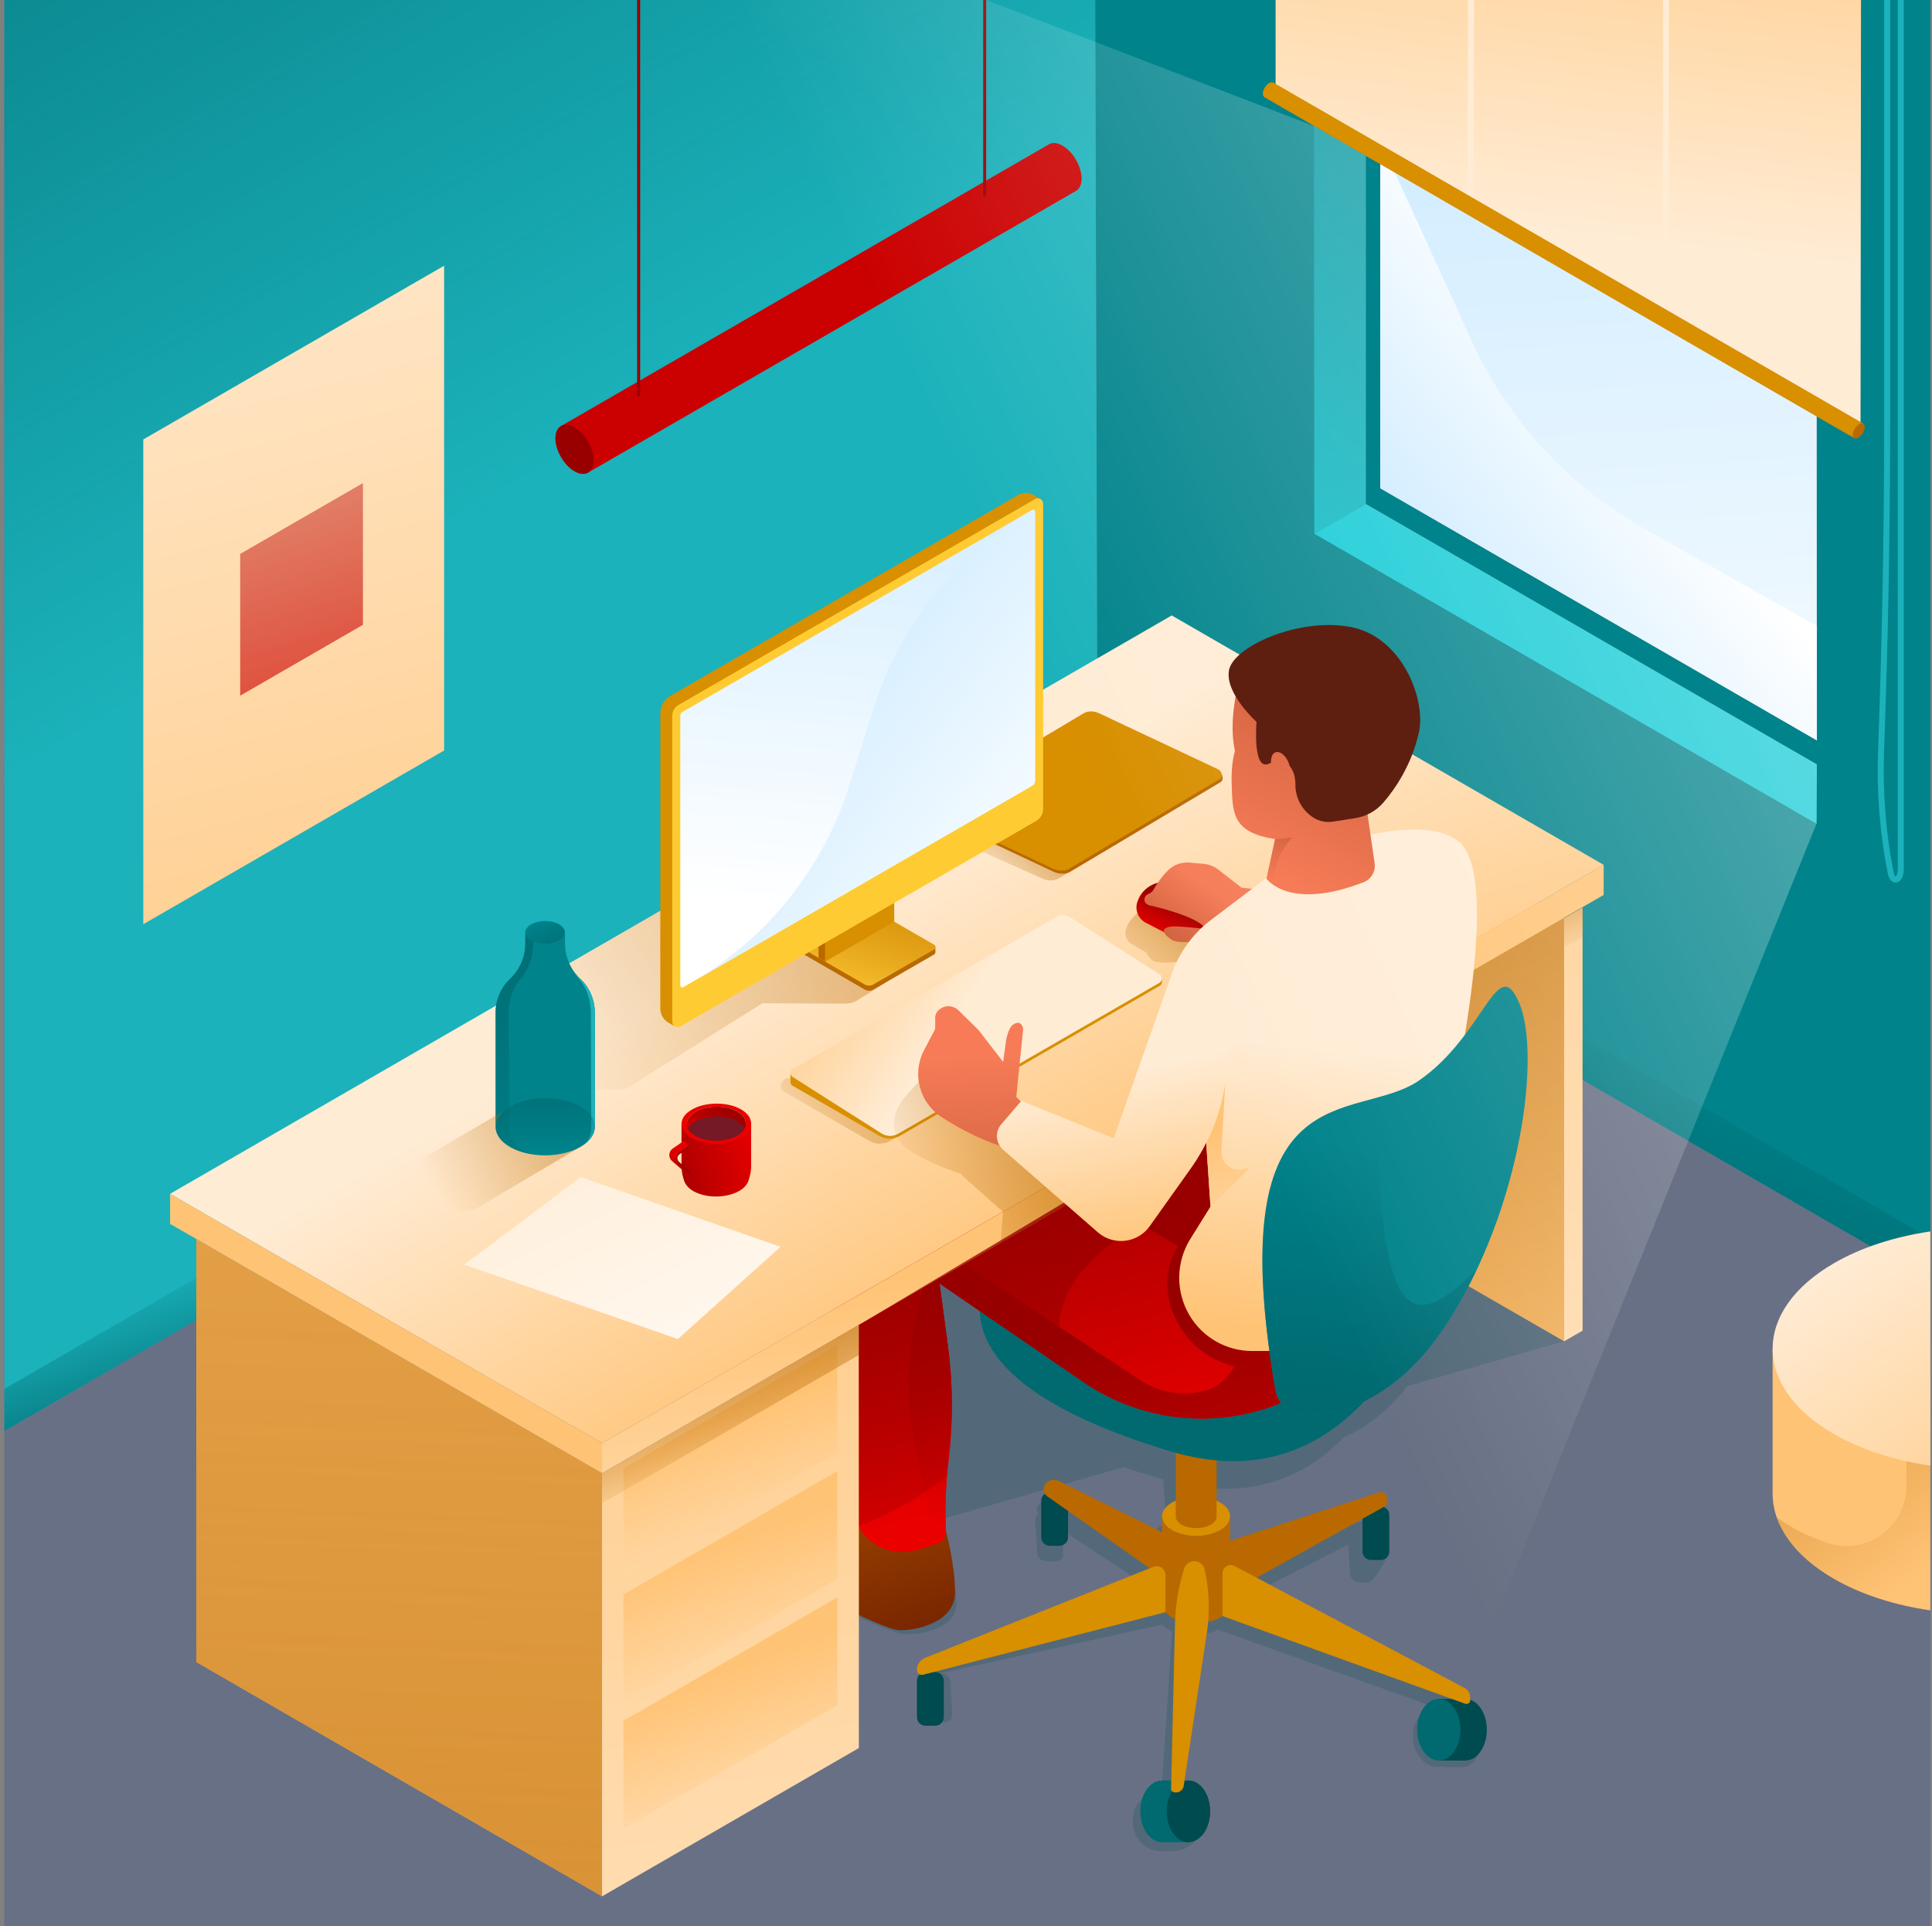 <svg width="321" height="320" viewBox="0 0 321 320" fill="none" xmlns="http://www.w3.org/2000/svg">
<rect x="0" y="0" width="321" height="320" fill="#808080" stroke="none"/>
<path opacity="0.24" d="M320.717 0H0.722V320H320.717V0Z" fill="#1F4196"/>
<path d="M235.098 88.445L310.047 131.72L309.982 141.565L301.807 136.845L226.539 93.385L235.098 88.445Z" fill="#11CAD5"/>
<path d="M320.717 212.745L190.534 137.585L190.149 0H226.539V93.385L309.982 141.565V0H320.717V212.745Z" fill="#00838B"/>
<path d="M312.542 208.025L182.359 132.865L181.969 0H218.364V88.665L301.808 136.845V0H312.542V208.025Z" fill="#00838B"/>
<path d="M301.873 122.995L229.329 81.115V0H226.924V83.725L301.873 126.995V122.995Z" fill="#00838B"/>
<path opacity="0.2" d="M150.405 271.51C153.63 271.595 159.16 270.285 158.905 266.03C158.65 261.775 156.865 256.62 156.865 256.62C156.715 255.2 156.615 253.775 156.56 252.355L186.739 243.73C188.539 244.355 190.454 244.975 192.499 245.59C192.764 245.67 193.024 245.745 193.284 245.82L193.719 253.06C193.514 253.14 193.319 253.225 193.134 253.32C192.089 253.875 191.599 254.63 191.654 255.395C191.654 255.395 191.654 255.39 191.654 255.385L191.799 257.775L174.604 249.57C173.749 249.16 172.76 249.455 172.39 250.225C172.2 250.625 172.26 251.09 172.515 251.465C172.175 251.69 171.97 252.065 171.995 252.5L172.325 258.04C172.37 258.755 173.02 259.35 173.779 259.37L175.354 259.41C176.114 259.43 176.699 258.87 176.654 258.155L176.419 254.18L190.124 263.21L154.635 275.82C153.86 276.095 153.39 276.81 153.46 277.61C153.485 277.92 153.68 278.16 153.94 278.285C153.685 278.515 153.535 278.845 153.555 279.215L153.885 284.755C153.93 285.47 154.58 286.065 155.34 286.085L156.915 286.125C157.675 286.145 158.26 285.58 158.215 284.87L157.885 279.33C157.84 278.615 157.19 278.02 156.43 278H156.17L193.069 269.91C193.349 270.205 193.714 270.49 194.174 270.745C194.339 270.835 194.514 270.915 194.689 270.995C194.689 271.225 194.689 271.455 194.699 271.685L192.929 298.38L191.449 298.34C189.519 298.29 188.079 300.335 188.229 302.91C188.274 303.66 188.454 304.37 188.729 305.005L189.479 306.055C190.369 307.015 191.624 307.555 192.934 307.535C193.604 307.525 194.344 307.52 195.009 307.515C196.309 307.51 197.549 306.955 198.419 305.99L199.309 305.005C199.454 304.455 199.514 303.845 199.474 303.2C199.319 300.625 197.629 298.495 195.699 298.445L195.064 298.43L199.924 273.275C199.984 272.71 200.014 272.14 200.029 271.565C200.734 271.44 201.389 271.23 201.944 270.935C202.069 270.865 202.189 270.795 202.299 270.725L240.078 284.235L237.979 284.18C236.049 284.13 234.609 286.175 234.759 288.75C234.914 291.325 236.604 293.455 238.534 293.505L242.778 293.615C244.708 293.665 246.148 291.62 245.998 289.045C245.868 286.845 244.613 284.97 243.043 284.445L243.018 284.055C242.983 283.475 242.608 282.93 242.043 282.645L207.464 265.07L224.014 256.6L224.309 261.55C224.354 262.265 225.004 262.86 225.764 262.88L227.339 262.92C228.099 262.94 230.864 258.475 230.819 257.76L228.309 256.125C228.274 255.57 227.874 255.095 227.344 254.895L227.474 254.83C227.709 254.71 227.844 254.475 227.829 254.21L227.794 253.59C227.759 252.965 227.084 252.51 226.459 252.685L202.849 259.385L202.629 255.68C202.629 255.68 202.629 255.685 202.629 255.69C202.589 254.925 202.009 254.145 200.894 253.53C200.704 253.425 200.499 253.33 200.289 253.245L199.924 247.15C210.129 248.255 217.699 244.565 223.299 238.785C226.754 237.255 230.414 234.64 233.824 230.28L259.853 222.84L244.973 204.81C247.343 193.905 247.018 183.905 244.653 179.22C240.658 171.305 239.413 183.825 229.239 190.47C223.689 194.095 214.054 192.635 208.899 199.63L192.369 185.215L133.51 206.135L135.91 219.075L135.805 219.095L142.33 254.41C134.195 250.65 130.18 255.415 130.18 255.415L130.61 262.585C130.61 262.585 147.16 271.425 150.39 271.51H150.405Z" fill="#004B4F"/>
<path d="M182.359 132.865L181.969 0H0.722V237.735L182.359 132.865Z" fill="#1BB2BB"/>
<path d="M182.359 132.865L181.969 0H0.722V237.735L182.359 132.865Z" fill="url(#paint0_linear_20908_4344)"/>
<path d="M245.669 144.86L259.873 152.555V222.835L216.794 197.96L245.669 144.86Z" fill="#FFC375"/>
<path d="M259.873 152.555L245.669 144.86L216.794 197.96L248.733 216.405L259.873 222.835V152.555Z" fill="url(#paint1_linear_20908_4344)"/>
<path d="M197.454 305.001V295.811H193.084C191.094 295.811 189.484 298.101 189.484 300.931C189.484 302.596 190.044 304.066 190.909 305.001H197.454Z" fill="#006A70"/>
<path d="M199.629 305.001C200.494 304.066 201.054 302.591 201.054 300.931C201.054 298.106 199.444 295.811 197.454 295.811C195.464 295.811 193.854 298.101 193.854 300.931C193.854 302.596 194.414 304.066 195.279 305.001H199.629Z" fill="#004B4F"/>
<path d="M243.438 282.245C245.428 282.245 247.038 284.535 247.038 287.365C247.038 290.19 245.428 292.485 243.438 292.485H239.068V282.245H243.438Z" fill="#004B4F"/>
<path d="M239.064 292.485C241.052 292.485 242.664 290.193 242.664 287.365C242.664 284.537 241.052 282.245 239.064 282.245C237.075 282.245 235.464 284.537 235.464 287.365C235.464 290.193 237.075 292.485 239.064 292.485Z" fill="#006A70"/>
<path d="M193.084 295.811C191.094 295.811 189.484 298.101 189.484 300.931C189.484 303.761 191.094 306.051 193.084 306.051H197.454V295.811H193.084Z" fill="#006A70"/>
<path d="M197.454 306.051C199.442 306.051 201.054 303.758 201.054 300.931C201.054 298.103 199.442 295.811 197.454 295.811C195.466 295.811 193.854 298.103 193.854 300.931C193.854 303.758 195.466 306.051 197.454 306.051Z" fill="#004B4F"/>
<path d="M229.414 250.25H227.794C227.01 250.25 226.374 250.886 226.374 251.67V257.745C226.374 258.529 227.01 259.165 227.794 259.165H229.414C230.198 259.165 230.834 258.529 230.834 257.745V251.67C230.834 250.886 230.198 250.25 229.414 250.25Z" fill="#004B4F"/>
<path d="M176.04 247.89H174.42C173.635 247.89 173 248.525 173 249.31V255.385C173 256.169 173.635 256.805 174.42 256.805H176.04C176.824 256.805 177.46 256.169 177.46 255.385V249.31C177.46 248.525 176.824 247.89 176.04 247.89Z" fill="#004B4F"/>
<path d="M198.731 255.188C201.854 255.184 204.383 253.718 204.381 251.915C204.378 250.112 201.845 248.654 198.721 248.658C195.598 248.662 193.068 250.128 193.071 251.931C193.073 253.734 195.607 255.192 198.731 255.188Z" fill="#D88F00"/>
<path d="M198.738 238.883C200.618 238.881 202.141 237.999 202.14 236.913C202.138 235.828 200.613 234.951 198.732 234.953C196.852 234.956 195.328 235.838 195.33 236.923C195.331 238.008 196.857 238.886 198.738 238.883Z" stroke="#1F4196" stroke-miterlimit="10"/>
<path d="M202.734 254.22C200.524 255.495 196.944 255.5 194.739 254.225C193.634 253.59 193.084 252.755 193.084 251.92V266.415C193.084 267.25 193.634 268.085 194.739 268.725C196.949 270 200.524 269.995 202.734 268.72C203.834 268.085 204.384 267.25 204.389 266.42V266.41V251.92C204.389 252.755 203.834 253.585 202.734 254.225V254.22Z" fill="#B96900"/>
<path d="M202.135 237.055C202.075 237.51 201.75 237.955 201.15 238.3C199.82 239.07 197.665 239.07 196.335 238.3C195.77 237.975 195.45 237.565 195.365 237.14V251.68C195.25 252.255 195.57 252.86 196.335 253.3C197.665 254.065 199.82 254.065 201.15 253.3C201.88 252.88 202.205 252.315 202.135 251.765V237.055Z" fill="#B96900"/>
<path d="M201.669 256.87L229.139 247.94C229.789 247.73 230.459 248.215 230.459 248.895V249.58C230.459 249.865 230.304 250.13 230.054 250.27L202.879 265.4L201.669 256.87Z" fill="#B96900"/>
<path d="M194.574 297.205L195.224 269.746C195.299 266.661 195.804 263.596 196.724 260.636V260.621C197.274 258.871 199.784 258.98 200.174 260.77C200.929 264.245 201.044 267.831 200.509 271.351L196.664 296.74C196.549 297.505 195.719 297.981 194.949 297.726C194.719 297.651 194.564 297.44 194.574 297.205Z" fill="#D88F00"/>
<path d="M195.335 255.66L175.865 246.015C175.01 245.59 173.97 245.94 173.545 246.795C173.23 247.425 173.425 248.19 174 248.59L195.335 263.58V255.655V255.66Z" fill="#B96900"/>
<path d="M243.359 280.44L205.119 260.16C204.209 259.68 203.114 260.335 203.114 261.365V268.48L243.439 283.05C243.844 283.195 244.274 282.895 244.274 282.465V281.97C244.274 281.33 243.919 280.745 243.359 280.445V280.44Z" fill="#D88F00"/>
<path d="M155.39 277.785H153.77C152.986 277.785 152.35 278.421 152.35 279.205V285.28C152.35 286.064 152.986 286.7 153.77 286.7H155.39C156.174 286.7 156.81 286.064 156.81 285.28V279.205C156.81 278.421 156.174 277.785 155.39 277.785Z" fill="#004B4F"/>
<path d="M163.595 213.32C162.03 217.51 159.215 230.56 194.559 241.13C236.789 253.76 245.278 188.23 245.278 188.23L177.994 221.48L163.595 213.325V213.32Z" fill="#006A70"/>
<path d="M157.155 254.275C157.155 254.275 158.68 259.89 158.68 264.565C158.68 269.24 152.9 270.835 149.58 270.835C146.26 270.835 129.745 261.59 129.745 261.59V253.72C129.745 253.72 134.86 247.53 144.215 253.295C154.7 259.755 157.16 254.28 157.16 254.28L157.155 254.275Z" fill="url(#paint2_linear_20908_4344)"/>
<path d="M142.615 253.625L136.2 199.43L198.154 174.735L234.799 209.62L233.694 213.45C231.904 219.65 227.764 224.91 222.159 228.11L216.909 231.105C209.339 235.425 200.424 236.745 191.929 234.815C187.649 233.84 183.589 232.065 179.97 229.58L156.1 213.215L157.485 223.505C158.32 229.72 158.37 236.02 157.635 242.25L157.59 242.65C157.135 246.515 156.99 250.4 157.16 254.275C157.205 255.31 156.53 256.235 155.54 256.53L152.285 257.51C148.555 258.63 144.545 257.02 142.625 253.63L142.615 253.625Z" fill="url(#paint3_linear_20908_4344)"/>
<path d="M28.262 198.33L100.026 239.76L266.448 143.68L194.679 102.245L28.262 198.33Z" fill="url(#paint4_linear_20908_4344)"/>
<path d="M205.474 151.136L202.379 148.181C201.824 147.651 201.074 147.331 200.214 147.256L197.989 147.061C196.729 146.951 195.319 147.351 194.139 148.221C193.469 148.711 192.669 149.391 191.759 150.321C190.064 150.711 188.409 151.876 187.454 153.481C186.684 154.776 186.894 156.176 187.959 156.796L190.559 158.321C190.589 158.626 190.849 159.011 191.389 159.491C192.089 160.111 194.819 160.026 197.034 159.561C199.249 159.096 204.164 159.206 206.314 158.836C208.459 158.471 208.714 151.466 208.714 151.466L205.479 151.131L205.474 151.136Z" fill="url(#paint5_linear_20908_4344)"/>
<path d="M200.014 186.685L180.124 197.805L195.774 207.025C193.399 210.54 193.339 215.415 195.619 219.67C197.644 223.45 201.244 226.185 205.194 227.005C203.169 229.72 202.059 230.89 198.484 231.38C195.364 231.805 192.194 231.09 189.564 229.36L156.12 207.37L151.62 213.275L156.09 213.215L179.959 229.58C183.579 232.065 187.639 233.84 191.919 234.815C200.419 236.75 209.329 235.425 216.899 231.105L222.149 228.11C222.724 227.78 223.279 227.425 223.824 227.055L222.304 225.805C225.029 224.9 227.549 223.51 229.749 221.67C232.319 219.515 200.009 186.685 200.009 186.685H200.014Z" fill="url(#paint6_linear_20908_4344)"/>
<path d="M100.025 239.76L266.448 143.68V148.68L262.963 150.69L142.7 220.12L100.025 244.76V239.76Z" fill="url(#paint7_linear_20908_4344)"/>
<path d="M100.026 239.76L28.262 198.33V203.33L32.617 205.84L100.026 244.76V239.76Z" fill="#FFC375"/>
<path d="M192.924 162.681C192.864 162.591 192.789 162.511 192.684 162.456L177.614 153.756C177.014 153.411 176.274 153.411 175.679 153.756L133.315 178.215H131.335V179.765C131.335 180 131.45 180.24 131.685 180.375L146.1 188.7C147.16 189.31 148.465 189.31 149.52 188.7L185.379 167.996L192.679 163.781C192.924 163.641 193.044 163.401 193.054 163.156V162.586L192.914 162.691L192.924 162.681Z" fill="#D88F00"/>
<path d="M175.619 152.27L131.72 177.615C131.225 177.9 131.21 178.61 131.69 178.915L146.46 188.3C147.295 188.83 148.35 188.849 149.205 188.36L185.384 167.47L192.614 163.295C193.164 162.975 193.184 162.19 192.644 161.845L177.644 152.31C177.029 151.92 176.249 151.905 175.619 152.265V152.27Z" fill="url(#paint8_linear_20908_4344)"/>
<path d="M195.724 156.065L190.379 153.305C189.144 152.665 188.539 151.235 188.949 149.905C189.644 147.64 191.889 146.22 194.234 146.57L200.899 147.555L202.604 154.005L195.729 156.07" fill="url(#paint9_linear_20908_4344)"/>
<path d="M209.304 155.396C207.259 155.771 202.314 155.661 200.229 156.141C198.144 156.616 195.434 156.701 194.564 156.066C192.784 154.766 193.149 154.151 194.564 153.936C195.564 153.781 200.309 154.341 200.309 154.341C199.234 152.251 191.324 150.486 191.324 150.486C191.324 150.486 190.114 150.371 190.154 149.416C190.194 148.461 191.129 148.601 191.529 148.001C192.504 146.316 193.414 145.216 194.169 144.501C195.109 143.611 196.404 143.196 197.694 143.311L199.974 143.511C200.854 143.591 201.699 143.916 202.399 144.461L206.319 147.491L209.649 147.836C209.649 147.836 211.354 155.021 209.309 155.396H209.304Z" fill="url(#paint10_linear_20908_4344)"/>
<path d="M140.125 166.736C140.985 166.756 141.815 166.581 142.295 166.276L153.45 159.291C153.6 159.196 153.6 159.091 153.52 159.001H153.535L153.51 158.976C153.505 158.971 153.5 158.966 153.49 158.961L152.905 158.461H152.89C152.79 158.351 152.56 158.266 152.235 158.256L147.45 152.836L145.12 150.851L162.94 139.671C163.73 139.176 163.84 138.546 163.22 138.021L150.885 127.521L80.446 168.191L96.531 180.146C96.93 180.486 97.555 180.756 98.305 180.941C100.49 181.011 103.66 181.096 103.875 180.961L126.675 166.681L140.115 166.731L140.125 166.736Z" fill="url(#paint11_linear_20908_4344)"/>
<path d="M202.574 128.401C202.519 128.361 202.464 128.326 202.399 128.291L182.734 119.031C181.849 118.616 180.874 118.616 180.179 119.031L171.795 124.026L163.24 129.126L153.61 134.261L153.73 134.796L175.025 144.826C175.995 145.281 177.065 145.281 177.829 144.826L202.779 129.956C203.059 129.786 203.164 129.506 203.129 129.211H203.139L203.014 128.641L202.584 128.396L202.574 128.401Z" fill="#B96900"/>
<path d="M182.614 118.496C181.729 118.081 180.754 118.081 180.059 118.496L171.674 123.491L163.12 128.591L153.605 134.261L174.899 144.29C175.869 144.745 176.939 144.745 177.704 144.29L202.654 129.421C203.274 129.051 203.069 128.126 202.284 127.756L182.619 118.496H182.614Z" fill="#D88F00"/>
<path d="M172.13 185.52L168.78 182.155L167.28 177.215L162.615 171.165L159.24 167.845C158.23 166.855 156.58 166.965 155.715 168.085C155.495 168.37 155.38 168.715 155.38 169.075V170.95L153.53 174.475C151.495 178.345 152.725 183.13 156.37 185.54C159.93 187.895 163.81 189.72 167.895 190.955L169.365 191.4L172.14 185.52H172.13Z" fill="url(#paint12_linear_20908_4344)"/>
<path d="M168.72 184.045C168.68 183.65 169.675 174.095 169.985 171.12C170.04 170.595 169.745 170.105 169.255 169.905C168.625 169.93 168.06 170.305 167.785 170.875C167.445 171.575 167.22 172.325 167.12 173.095L166.255 179.525L168.715 184.045H168.72Z" fill="url(#paint13_linear_20908_4344)"/>
<path d="M199.804 180.851L201.124 200.446L197.774 205.826C195.369 209.691 195.309 214.571 197.619 218.496C199.789 222.181 203.749 224.446 208.029 224.446H210.669C217.959 224.446 224.964 221.601 230.189 216.511C232.789 213.976 234.654 210.781 235.584 207.271C235.584 207.271 252.203 147.051 242.188 139.676C234.519 134.026 214.224 142.981 214.224 142.981L201.214 152.821C198.189 155.111 195.914 158.246 194.679 161.831L199.804 180.856V180.851Z" fill="url(#paint14_linear_20908_4344)"/>
<path d="M217.504 235.235C214.789 235.42 212.364 233.54 211.904 230.855C202.694 177.015 225.344 186.775 235.838 179.46C246.738 171.865 248.788 158.065 252.423 166.65C256.058 175.235 252.753 200.71 240.533 219.68C232.534 232.095 223.424 234.83 217.509 235.235H217.504Z" fill="#00838B"/>
<path d="M207.584 193.79C205.579 195.23 202.804 193.705 202.944 191.245L203.579 179.815C203.069 183.325 201.999 186.72 200.414 189.87L201.129 200.455L206.474 195.255C206.914 194.825 207.289 194.335 207.589 193.8L207.584 193.79Z" fill="url(#paint15_linear_20908_4344)"/>
<path d="M153.67 275.44C152.855 275.765 152.325 276.56 152.345 277.44C152.36 278.015 152.86 278.365 153.415 278.22L193.645 267.835V261.655C193.645 260.625 192.605 259.92 191.645 260.3L153.665 275.435L153.67 275.44Z" fill="#D88F00"/>
<path d="M262.943 150.78L259.873 152.555V222.835L262.943 221.065V150.78Z" fill="url(#paint16_linear_20908_4344)"/>
<path d="M103.59 247.705L139.135 227.18V223.405L103.59 243.925V247.705Z" fill="url(#paint17_linear_20908_4344)"/>
<path d="M82.63 305.001L32.616 276.126V205.841L100.025 244.761V315.046L82.63 305.001Z" fill="#FFC375"/>
<path d="M142.7 220.121L100.025 244.761V305.001V315.046L142.7 290.406V220.121Z" fill="url(#paint18_linear_20908_4344)"/>
<path d="M82.63 305.001L32.616 276.126V205.841L100.025 244.761V315.046L82.63 305.001Z" fill="url(#paint19_linear_20908_4344)"/>
<path d="M139.135 265.36L103.59 285.88V303.805L139.135 283.285V265.36Z" fill="url(#paint20_linear_20908_4344)"/>
<path d="M139.135 244.381L103.59 264.906V282.831L139.135 262.306V244.381Z" fill="url(#paint21_linear_20908_4344)"/>
<path d="M139.135 223.405L103.59 243.925V261.85L139.135 241.33V223.405Z" fill="url(#paint22_linear_20908_4344)"/>
<path d="M142.7 220.121L100.025 244.761V249.761L142.7 225.121V220.121Z" fill="url(#paint23_linear_20908_4344)"/>
<path d="M142.7 220.12L100.025 244.76V249.76L142.7 225.12V220.12Z" fill="url(#paint24_linear_20908_4344)"/>
<path d="M262.963 150.69L259.873 152.475V157.475L262.963 155.69V150.69Z" fill="url(#paint25_linear_20908_4344)"/>
<path d="M156.1 213.22L157.015 213.845L156.605 212.1L153.325 213.995L152.44 217.665C150.64 225.105 150.51 232.85 152.05 240.35L155.385 256.58L155.54 256.535C156.005 256.395 156.4 256.11 156.685 255.745L157.13 253.33C157.02 249.77 157.175 246.2 157.595 242.655L157.64 242.255C158.375 236.025 158.325 229.73 157.49 223.51L156.105 213.22H156.1Z" fill="url(#paint26_linear_20908_4344)"/>
<path d="M90.573 156.819C92.392 156.817 93.867 155.965 93.865 154.915C93.864 153.866 92.388 153.017 90.568 153.019C88.748 153.022 87.274 153.874 87.275 154.923C87.277 155.973 88.753 156.822 90.573 156.819Z" fill="#00838B"/>
<path d="M96.406 162.605C94.791 161.08 93.876 158.96 93.876 156.74V154.93C93.871 155.41 93.546 155.89 92.911 156.26C91.626 157.005 89.536 157.005 88.251 156.26C87.616 155.895 87.301 155.42 87.286 154.94V156.74C87.286 158.96 86.371 161.085 84.756 162.61C83.211 164.065 82.341 166.095 82.341 168.215V187.2C82.341 188.42 83.141 189.635 84.756 190.565C87.976 192.42 93.196 192.415 96.416 190.555C98.056 189.61 98.861 188.36 98.831 187.12V168.205C98.831 166.085 97.956 164.055 96.416 162.6L96.406 162.605Z" fill="#00838B"/>
<path d="M86.601 190.92C85.266 189.98 84.596 188.745 84.596 187.505L84.536 168.255C84.531 166.105 85.246 164.045 86.521 162.57C87.851 161.025 88.606 158.87 88.596 156.62V156.425C88.476 156.375 88.361 156.32 88.251 156.255C87.616 155.89 87.301 155.415 87.286 154.935V156.735C87.286 158.955 86.371 161.08 84.756 162.605C83.211 164.06 82.341 166.09 82.341 168.21V187.195C82.341 188.415 83.141 189.63 84.756 190.56C85.751 191.135 86.936 191.525 88.191 191.745C87.621 191.53 87.081 191.25 86.601 190.91V190.92Z" fill="url(#paint27_linear_20908_4344)"/>
<path d="M96.406 162.605C95.906 162.135 95.476 161.605 95.116 161.035C95.411 161.59 95.756 162.105 96.156 162.57C97.436 164.045 98.166 166.105 98.171 168.255L98.226 187.43C98.246 188.315 97.916 189.205 97.251 189.99C98.321 189.14 98.846 188.13 98.821 187.13V168.215C98.821 166.095 97.946 164.065 96.406 162.61V162.605Z" fill="#1BB2BB"/>
<path d="M90.596 191.955C95.149 191.949 98.838 189.816 98.835 187.19C98.832 184.564 95.137 182.439 90.584 182.445C86.03 182.451 82.341 184.584 82.345 187.21C82.348 189.836 86.042 191.961 90.596 191.955Z" fill="url(#paint28_linear_20908_4344)"/>
<path d="M90.573 156.82C92.392 156.818 93.867 155.966 93.865 154.916C93.864 153.867 92.388 153.018 90.568 153.02C88.748 153.023 87.274 153.875 87.275 154.924C87.277 155.974 88.753 156.823 90.573 156.82Z" fill="url(#paint29_linear_20908_4344)"/>
<path d="M155.415 158.191C155.415 158.191 155.415 158.176 155.415 158.166V157.381L154.9 157.296L148.575 153.971L144.595 151.676L134.47 157.521L133.475 157.461V158.301C133.475 158.421 133.535 158.541 133.655 158.611L143.685 164.401C144.12 164.656 144.66 164.656 145.1 164.401L155.195 158.576C155.33 158.496 155.395 158.366 155.41 158.231H155.42V158.196L155.415 158.191Z" fill="#B96900"/>
<path d="M145.1 163.55L155.195 157.725C155.495 157.55 155.495 157.115 155.195 156.945L148.575 153.125L144.595 150.83L133.655 157.145C133.415 157.285 133.415 157.63 133.655 157.765L143.685 163.555C144.12 163.81 144.66 163.81 145.1 163.555V163.55Z" fill="#FFCB33"/>
<path d="M145.1 163.55L155.195 157.725C155.495 157.55 155.495 157.115 155.195 156.945L148.575 153.125L144.595 150.83L133.655 157.145C133.415 157.285 133.415 157.63 133.655 157.765L143.685 163.555C144.12 163.81 144.66 163.81 145.1 163.555V163.55Z" fill="url(#paint30_linear_20908_4344)"/>
<path d="M148.575 110.725L137.095 117.35H137.1V159.75H137.095L148.575 153.12V110.725Z" fill="#D88F00"/>
<path d="M137.1 117.35L136 116.715V159.115L137.1 159.75V117.35Z" fill="#B96900"/>
<path d="M137.1 117.35L136 116.715L147.475 110.09L148.575 110.725L137.1 117.35Z" fill="#D88F00"/>
<path d="M172.879 82.92L171.79 82.265C170.985 81.78 169.985 81.77 169.17 82.24L111.425 115.58C110.365 116.195 109.71 117.325 109.71 118.555V167.545C109.71 168.52 110.23 169.42 111.075 169.91L112.165 170.54L111.94 145.17C111.79 128.22 120.83 112.52 135.56 104.14L172.879 82.92Z" fill="#D88F00"/>
<path d="M171.969 82.916L112.725 117.121C112.085 117.491 111.695 118.171 111.695 118.906V169.746C111.695 170.436 112.445 170.871 113.04 170.521L172.159 136.386C172.874 135.971 173.314 135.211 173.314 134.381V83.686C173.314 82.996 172.564 82.561 171.969 82.911V82.916Z" fill="#FFCB33"/>
<path d="M171.469 84.745L113.39 118.28C113.165 118.41 113.03 118.645 113.03 118.905V163.71C113.03 163.97 113.31 164.13 113.53 164L171.484 130.54C171.784 130.365 171.969 130.045 171.969 129.695V85.035C171.969 84.775 171.689 84.615 171.469 84.745Z" fill="url(#paint31_linear_20908_4344)"/>
<path d="M145.25 117.39L141.075 130.59C136.72 144.365 127.365 156.01 114.855 163.235L171.49 130.535C171.79 130.36 171.975 130.04 171.975 129.69V85.03C171.975 84.845 171.835 84.72 171.67 84.7L171.47 84.74C158.96 91.965 149.605 103.61 145.25 117.385V117.39Z" fill="url(#paint32_linear_20908_4344)"/>
<path d="M218.364 88.665L226.924 83.725V0H218.364V88.665Z" fill="#11CAD5"/>
<path d="M23.807 153.545L73.791 124.685V44.145L23.807 73.004V153.545Z" fill="url(#paint33_linear_20908_4344)"/>
<path d="M218.364 88.665L226.924 83.725V0H218.364V88.665Z" fill="url(#paint34_linear_20908_4344)"/>
<path d="M301.873 122.995L229.329 81.115V0H301.808L301.873 122.995Z" fill="url(#paint35_linear_20908_4344)"/>
<path d="M211.939 0H309.202L309.127 70.735L211.939 14.9V0Z" fill="url(#paint36_linear_20908_4344)"/>
<path d="M244.408 0L244.333 33.38" stroke="#FFECD5" stroke-miterlimit="10"/>
<path d="M276.808 0L276.728 52.345" stroke="#FFECD5" stroke-miterlimit="10"/>
<path d="M313.557 0V69.1C313.557 87.62 313.217 106.14 312.542 124.61C312.287 131.58 312.837 138.575 314.152 145.05C314.507 146.805 315.812 146.295 315.812 144.4V0" stroke="#1BB2BB" stroke-miterlimit="10"/>
<path d="M32.617 212.319L0.722 230.734V237.734L32.617 219.319V212.319Z" fill="url(#paint37_linear_20908_4344)"/>
<path d="M262.943 172.365L320.717 205.745V212.745L262.943 179.365V172.365Z" fill="url(#paint38_linear_20908_4344)"/>
<path d="M320.718 228.635C318.508 228.96 316.343 229.415 314.253 229.995L294.518 224.095V248.075C294.503 253.225 297.898 258.37 304.708 262.295C309.298 264.94 314.848 266.68 320.713 267.535V228.635H320.718Z" fill="#FFC375"/>
<path d="M316.753 229.375V246.88C316.753 253.7 310.053 258.51 303.593 256.32C302.463 255.935 301.368 255.51 300.313 255.03C298.363 254.15 296.668 253.15 295.208 252.065C296.508 255.815 299.673 259.39 304.713 262.295C309.303 264.94 314.853 266.68 320.718 267.535V228.635C319.378 228.835 318.053 229.085 316.753 229.375Z" fill="url(#paint39_linear_20908_4344)"/>
<path d="M320.718 204.585C314.858 205.45 309.308 207.205 304.723 209.855C291.128 217.71 291.123 230.42 304.718 238.25C309.308 240.895 314.858 242.635 320.723 243.49V204.585H320.718Z" fill="url(#paint40_linear_20908_4344)"/>
<path d="M230.474 25.88L244.564 56.69C250.579 69.84 260.603 80.75 273.203 87.845L301.873 103.99V122.99L229.329 81.105V26.13C229.329 25.485 230.204 25.295 230.474 25.88Z" fill="url(#paint41_linear_20908_4344)"/>
<path d="M119.054 198.778C122.028 198.751 124.427 197.341 124.411 195.629C124.395 193.917 121.972 192.551 118.998 192.578C116.024 192.605 113.626 194.015 113.641 195.727C113.657 197.439 116.08 198.805 119.054 198.778Z" fill="url(#paint42_linear_20908_4344)"/>
<path d="M115.78 186.685H113.235V193.76C113.235 194.69 113.425 195.61 113.795 196.465L113.815 196.51H124.19C124.59 195.625 124.8 194.665 124.8 193.695V186.685H115.78Z" fill="url(#paint43_linear_20908_4344)"/>
<path d="M123.12 184.305C120.865 183.015 117.205 183.03 114.94 184.345C112.675 185.655 112.67 187.765 114.92 189.055C117.175 190.345 120.835 190.33 123.1 189.015C125.365 187.705 125.37 185.595 123.12 184.305ZM122.485 188.665C120.565 189.78 117.455 189.795 115.545 188.7C113.635 187.605 113.64 185.815 115.56 184.7C117.48 183.585 120.59 183.57 122.5 184.665C124.41 185.76 124.405 187.55 122.485 188.665Z" fill="#EB0000"/>
<path d="M122.496 184.665C120.586 183.57 117.476 183.585 115.556 184.7C113.636 185.815 113.626 187.605 115.541 188.7C117.451 189.795 120.561 189.78 122.481 188.665C124.401 187.55 124.411 185.76 122.496 184.665Z" fill="url(#paint44_linear_20908_4344)"/>
<path d="M122.495 186.285C120.585 185.19 117.475 185.205 115.555 186.32C114.955 186.665 114.54 187.08 114.315 187.52C114.54 187.95 114.945 188.355 115.54 188.695C117.45 189.79 120.56 189.775 122.48 188.66C123.08 188.315 123.49 187.9 123.72 187.46C123.495 187.03 123.09 186.625 122.495 186.285Z" fill="#751926"/>
<path d="M112.95 191.715L114.47 190.68V190.35L113.635 189.865L111.785 191.13C111.075 191.615 111.29 192.435 111.935 193.005L114.85 195.19V194.975C114.85 194.88 114.81 194.79 114.735 194.725L112.865 193.07C112.41 192.67 112.45 192.06 112.95 191.715Z" fill="#980000"/>
<path d="M112.995 191.355L114.47 190.35C114.125 190.1 113.85 189.83 113.65 189.545L113.63 189.535L111.78 190.8C111.07 191.285 111.005 192.31 111.65 192.88L113.395 194.395L114.845 195.185L112.865 193.43C112.22 192.86 112.285 191.835 112.995 191.35V191.355Z" fill="url(#paint45_linear_20908_4344)"/>
<path d="M166.675 191.01C166.46 190.82 166.28 190.605 166.13 190.375C162.69 189.17 159.405 187.55 156.365 185.535C154.29 184.16 153 182.02 152.645 179.715L150.58 181.985C147.7 185.16 147.875 189.075 150.995 191.055C153.595 192.705 156.525 194.035 159.7 195.02C159.8 195.21 159.935 195.385 160.11 195.54L166.635 201.305L166.26 206.52L177.215 200.195L166.68 191.005L166.675 191.01Z" fill="url(#paint46_linear_20908_4344)"/>
<path d="M142.7 220.12V253.625C142.7 253.625 150.89 250.51 157.335 245.155C157.405 244.32 157.485 243.485 157.585 242.65L157.63 242.25C158.365 236.02 158.315 229.725 157.48 223.505L156.095 213.215L177.21 227.69C171.925 214.7 183.815 206.44 189.54 203.58L180.125 197.805L142.695 220.12H142.7Z" fill="url(#paint47_linear_20908_4344)"/>
<path d="M194.679 161.825L185.044 189.105L169.69 182.9L166.37 186.765C165.29 188.02 165.425 189.915 166.675 191.005L182.409 204.73C185.014 207.005 189.014 206.53 191.019 203.715L197.829 194.15C200.859 189.895 202.829 184.98 203.579 179.805L205.029 169.78L194.684 161.82L194.679 161.825Z" fill="url(#paint48_linear_20908_4344)"/>
<path d="M146.105 188.69L131.69 180.365C131.455 180.23 131.34 179.995 131.34 179.755V179.07H131.235C130.38 179.07 129.685 179.765 129.685 180.62C129.685 180.855 129.8 181.095 130.035 181.23L144.45 189.555C145.51 190.165 146.815 190.165 147.87 189.555L148.89 188.965C147.97 189.27 146.955 189.185 146.1 188.69H146.105Z" fill="url(#paint49_linear_20908_4344)"/>
<path d="M84.756 190.565C81.876 188.905 81.581 186.325 83.856 184.465L68.121 193.695C66.951 194.38 66.891 196.05 68.011 196.815L72.891 200.15C74.951 201.56 77.641 201.65 79.791 200.38L96.411 190.555C93.191 192.415 87.971 192.42 84.751 190.565H84.756Z" fill="url(#paint50_linear_20908_4344)"/>
<path d="M228.659 182.38C217.739 185.38 204.479 187.48 211.899 230.85C212.359 233.535 214.784 235.415 217.499 235.23C223.414 234.825 232.529 232.09 240.523 219.675C242.318 216.89 243.918 213.96 245.333 210.965C234.909 220.98 229.264 221.865 228.654 182.38H228.659Z" fill="url(#paint51_linear_20908_4344)"/>
<path d="M60.302 103.805L39.907 115.575V92.025L60.302 80.255V103.805Z" fill="url(#paint52_linear_20908_4344)"/>
<path d="M112.63 222.464L129.685 207.13L96.486 195.55L77.146 210.09L112.63 222.464Z" fill="url(#paint53_linear_20908_4344)"/>
<path d="M175.02 144.825L165.4 140.295L163.255 141.535L173.125 145.93C174.095 146.385 175.165 146.385 175.93 145.93L177.525 144.98C176.795 145.28 175.87 145.23 175.02 144.83V144.825Z" fill="url(#paint54_linear_20908_4344)"/>
<path d="M106.561 73.404L106.576 73.394L106.561 73.404Z" fill="#FF7900"/>
<path d="M176.539 24.195C175.624 23.665 174.804 23.634 174.224 24.009L157.02 33.94L153.37 36.05L149.8 38.109L100.361 66.654L96.711 68.76L93.141 70.82C92.611 71.165 92.286 71.85 92.286 72.814C92.286 74.825 93.706 77.275 95.456 78.29C96.341 78.799 97.141 78.844 97.716 78.51L154.36 45.804C154.36 45.804 154.36 45.804 154.365 45.804C154.365 45.804 154.37 45.804 154.375 45.804L178.779 31.715C179.354 31.39 179.709 30.684 179.709 29.674C179.709 27.665 178.289 25.215 176.539 24.2V24.195Z" fill="#CB0000"/>
<path d="M92.291 72.815C92.291 74.825 93.711 77.275 95.461 78.29C96.346 78.8 97.146 78.85 97.721 78.51C98.296 78.17 98.636 77.475 98.636 76.48C98.636 74.47 97.216 72.02 95.466 71.005C94.551 70.475 93.731 70.445 93.151 70.82C92.621 71.165 92.296 71.85 92.296 72.815H92.291Z" fill="#980000"/>
<path d="M106.11 65.875C106.25 65.875 106.36 65.765 106.36 65.625V0H105.86V65.625C105.86 65.765 105.97 65.875 106.11 65.875Z" fill="#980000"/>
<path d="M163.604 32.68C163.744 32.68 163.854 32.57 163.854 32.43V0H163.354V32.43C163.354 32.57 163.464 32.68 163.604 32.68Z" fill="#980000"/>
<path d="M226.924 83.725L301.872 126.995L301.807 136.845L293.633 132.125L218.364 88.665L226.924 83.725Z" fill="#11CAD5"/>
<path d="M211.579 13.729C211.404 13.614 211.139 13.629 210.844 13.814C210.294 14.149 209.834 14.919 209.819 15.529C209.814 15.799 209.899 15.989 210.039 16.089L210.029 16.124L307.193 72.284L307.208 72.274L308.173 72.824L309.603 70.384L211.579 13.729Z" fill="#D88F00"/>
<path d="M309.476 72.005C309.896 71.346 309.947 70.626 309.588 70.398C309.23 70.169 308.598 70.517 308.178 71.176C307.758 71.835 307.707 72.555 308.066 72.783C308.424 73.012 309.056 72.663 309.476 72.005Z" fill="#B96900"/>
<path d="M301.808 136.845L227.734 320H0.722V0H163.855L218.364 20.95L226.924 25.9V83.725L301.873 126.995L301.808 136.845Z" fill="url(#paint55_linear_20908_4344)"/>
<path d="M228.394 143.4L226.274 128.825L209.244 112.255L205.834 113.37C205.834 113.37 204.019 119.495 205.189 124.81C205.189 124.81 204.524 126.605 204.639 130.205C204.794 135.155 204.739 138.28 211.859 139.405L210.444 145.98C210.444 145.98 214.139 151.4 226.579 146.555C227.844 146.06 228.594 144.745 228.399 143.4H228.394Z" fill="url(#paint56_linear_20908_4344)"/>
<path d="M210.844 126.87C208.059 128.19 208.774 119.93 208.774 119.93C208.774 119.93 203.524 115.235 204.189 111.375C204.854 107.51 215.454 102.615 224.189 104.12C232.924 105.625 236.989 116.18 235.739 121.735C234.519 127.135 231.784 131.085 229.844 133.34C228.639 134.74 226.959 135.645 225.134 135.93L221.424 136.505C220.314 136.675 219.184 136.44 218.234 135.84C216.334 134.64 215.199 132.54 215.234 130.295C215.214 127.4 213.424 125.535 210.854 126.865L210.844 126.87Z" fill="#5E1F11"/>
<path d="M213.139 125.324C212.269 124.599 211.404 124.914 211.214 126.034C211.069 126.874 211.344 127.929 211.864 128.709C211.709 128.849 211.594 129.064 211.544 129.359C211.399 130.199 211.814 131.319 212.464 131.864C213.119 132.409 213.764 132.169 213.909 131.329L214.369 128.659C214.564 127.539 214.009 126.049 213.139 125.324Z" fill="url(#paint57_linear_20908_4344)"/>
<path d="M211.854 139.405L210.439 145.98C210.439 145.98 210.779 146.355 211.524 146.795C211.664 141.91 214.744 139.145 214.744 139.145L211.859 139.405H211.854Z" fill="url(#paint58_linear_20908_4344)"/>
<defs>
<linearGradient id="paint0_linear_20908_4344" x1="-29.857" y1="-93.245" x2="74.099" y2="88.679" gradientUnits="userSpaceOnUse">
<stop stop-color="#006A70"/>
<stop offset="1" stop-color="#006A70" stop-opacity="0"/>
</linearGradient>
<linearGradient id="paint1_linear_20908_4344" x1="269.573" y1="252.47" x2="212.463" y2="111.326" gradientUnits="userSpaceOnUse">
<stop stop-color="#B96900" stop-opacity="0"/>
<stop offset="1" stop-color="#B96900"/>
</linearGradient>
<linearGradient id="paint2_linear_20908_4344" x1="149.28" y1="275.79" x2="131.535" y2="221.46" gradientUnits="userSpaceOnUse">
<stop stop-color="#742200"/>
<stop offset="1" stop-color="#C36200"/>
</linearGradient>
<linearGradient id="paint3_linear_20908_4344" x1="191.824" y1="243.78" x2="176.414" y2="183.67" gradientUnits="userSpaceOnUse">
<stop stop-color="#EB0000"/>
<stop offset="1" stop-color="#980000"/>
</linearGradient>
<linearGradient id="paint4_linear_20908_4344" x1="171.085" y1="212.28" x2="135.789" y2="150.891" gradientUnits="userSpaceOnUse">
<stop stop-color="#FFC375"/>
<stop offset="1" stop-color="#FFECD5"/>
</linearGradient>
<linearGradient id="paint5_linear_20908_4344" x1="189.154" y1="165.976" x2="208.639" y2="141.701" gradientUnits="userSpaceOnUse">
<stop stop-color="#B96900" stop-opacity="0"/>
<stop offset="1" stop-color="#B96900"/>
</linearGradient>
<linearGradient id="paint6_linear_20908_4344" x1="206.754" y1="283.72" x2="191.209" y2="219.07" gradientUnits="userSpaceOnUse">
<stop stop-color="#EB0000"/>
<stop offset="1" stop-color="#980000"/>
</linearGradient>
<linearGradient id="paint7_linear_20908_4344" x1="184.689" y1="208.19" x2="192.024" y2="278.525" gradientUnits="userSpaceOnUse">
<stop stop-color="#FFC375"/>
<stop offset="1" stop-color="#FFECD5"/>
</linearGradient>
<linearGradient id="paint8_linear_20908_4344" x1="132.76" y1="150.695" x2="159.405" y2="168.53" gradientUnits="userSpaceOnUse">
<stop stop-color="#FFC375"/>
<stop offset="1" stop-color="#FFECD5"/>
</linearGradient>
<linearGradient id="paint9_linear_20908_4344" x1="193.789" y1="156.115" x2="196.569" y2="150.205" gradientUnits="userSpaceOnUse">
<stop stop-color="#EB0000"/>
<stop offset="1" stop-color="#980000"/>
</linearGradient>
<linearGradient id="paint10_linear_20908_4344" x1="192.679" y1="163.241" x2="202.369" y2="148.486" gradientUnits="userSpaceOnUse">
<stop stop-color="#B85232"/>
<stop offset="1" stop-color="#F67B56"/>
</linearGradient>
<linearGradient id="paint11_linear_20908_4344" x1="92.146" y1="180.926" x2="214.44" y2="96.242" gradientUnits="userSpaceOnUse">
<stop stop-color="#B96900" stop-opacity="0"/>
<stop offset="1" stop-color="#B96900"/>
</linearGradient>
<linearGradient id="paint12_linear_20908_4344" x1="163.875" y1="214.69" x2="162.03" y2="175.64" gradientUnits="userSpaceOnUse">
<stop stop-color="#B85232"/>
<stop offset="1" stop-color="#F67B56"/>
</linearGradient>
<linearGradient id="paint13_linear_20908_4344" x1="169.97" y1="214.4" x2="168.13" y2="175.35" gradientUnits="userSpaceOnUse">
<stop stop-color="#B85232"/>
<stop offset="1" stop-color="#F67B56"/>
</linearGradient>
<linearGradient id="paint14_linear_20908_4344" x1="213.084" y1="221.261" x2="218.369" y2="174.031" gradientUnits="userSpaceOnUse">
<stop stop-color="#FFC375"/>
<stop offset="1" stop-color="#FFECD5"/>
</linearGradient>
<linearGradient id="paint15_linear_20908_4344" x1="202.289" y1="188" x2="209.884" y2="221.525" gradientUnits="userSpaceOnUse">
<stop stop-color="#FFC375"/>
<stop offset="1" stop-color="#FFECD5"/>
</linearGradient>
<linearGradient id="paint16_linear_20908_4344" x1="250.048" y1="78.9" x2="275.008" y2="316.01" gradientUnits="userSpaceOnUse">
<stop stop-color="#FFC375"/>
<stop offset="1" stop-color="#FFECD5"/>
</linearGradient>
<linearGradient id="paint17_linear_20908_4344" x1="123.85" y1="242.74" x2="111.06" y2="205.79" gradientUnits="userSpaceOnUse">
<stop stop-color="#B96900" stop-opacity="0"/>
<stop offset="1" stop-color="#B96900"/>
</linearGradient>
<linearGradient id="paint18_linear_20908_4344" x1="107.045" y1="131.546" x2="138.511" y2="430.461" gradientUnits="userSpaceOnUse">
<stop stop-color="#FFC375"/>
<stop offset="1" stop-color="#FFECD5"/>
</linearGradient>
<linearGradient id="paint19_linear_20908_4344" x1="80.43" y1="-96.859" x2="50.575" y2="659.051" gradientUnits="userSpaceOnUse">
<stop stop-color="#B96900" stop-opacity="0"/>
<stop offset="1" stop-color="#B96900"/>
</linearGradient>
<linearGradient id="paint20_linear_20908_4344" x1="118.925" y1="277.955" x2="132.805" y2="315.715" gradientUnits="userSpaceOnUse">
<stop stop-color="#FFC375"/>
<stop offset="1" stop-color="#FFECD5"/>
</linearGradient>
<linearGradient id="paint21_linear_20908_4344" x1="118.925" y1="256.981" x2="132.805" y2="294.736" gradientUnits="userSpaceOnUse">
<stop stop-color="#FFC375"/>
<stop offset="1" stop-color="#FFECD5"/>
</linearGradient>
<linearGradient id="paint22_linear_20908_4344" x1="118.925" y1="236" x2="132.805" y2="273.76" gradientUnits="userSpaceOnUse">
<stop stop-color="#FFC375"/>
<stop offset="1" stop-color="#FFECD5"/>
</linearGradient>
<linearGradient id="paint23_linear_20908_4344" x1="124.445" y1="243.851" x2="108.595" y2="198.051" gradientUnits="userSpaceOnUse">
<stop stop-color="#B96900" stop-opacity="0"/>
<stop offset="1" stop-color="#B96900"/>
</linearGradient>
<linearGradient id="paint24_linear_20908_4344" x1="124.445" y1="243.85" x2="108.595" y2="198.05" gradientUnits="userSpaceOnUse">
<stop stop-color="#B96900" stop-opacity="0"/>
<stop offset="1" stop-color="#B96900"/>
</linearGradient>
<linearGradient id="paint25_linear_20908_4344" x1="262.603" y1="157.505" x2="256.508" y2="139.9" gradientUnits="userSpaceOnUse">
<stop stop-color="#B96900" stop-opacity="0"/>
<stop offset="1" stop-color="#B96900"/>
</linearGradient>
<linearGradient id="paint26_linear_20908_4344" x1="160.765" y1="252.96" x2="151.179" y2="215.575" gradientUnits="userSpaceOnUse">
<stop stop-color="#EB0000"/>
<stop offset="1" stop-color="#980000"/>
</linearGradient>
<linearGradient id="paint27_linear_20908_4344" x1="81.601" y1="147.32" x2="90.766" y2="205.615" gradientUnits="userSpaceOnUse">
<stop stop-color="#006A70"/>
<stop offset="1" stop-color="#006A70" stop-opacity="0"/>
</linearGradient>
<linearGradient id="paint28_linear_20908_4344" x1="90.586" y1="177.405" x2="90.586" y2="191.64" gradientUnits="userSpaceOnUse">
<stop stop-color="#006A70"/>
<stop offset="1" stop-color="#006A70" stop-opacity="0"/>
</linearGradient>
<linearGradient id="paint29_linear_20908_4344" x1="92.636" y1="159.205" x2="89.501" y2="152.65" gradientUnits="userSpaceOnUse">
<stop stop-color="#006A70"/>
<stop offset="1" stop-color="#006A70" stop-opacity="0"/>
</linearGradient>
<linearGradient id="paint30_linear_20908_4344" x1="141.395" y1="167.25" x2="148.11" y2="145.565" gradientUnits="userSpaceOnUse">
<stop stop-color="#B96900" stop-opacity="0"/>
<stop offset="1" stop-color="#D88F00"/>
</linearGradient>
<linearGradient id="paint31_linear_20908_4344" x1="146.945" y1="65.345" x2="140.455" y2="151.48" gradientUnits="userSpaceOnUse">
<stop stop-color="#CBEAFF"/>
<stop offset="1" stop-color="white"/>
</linearGradient>
<linearGradient id="paint32_linear_20908_4344" x1="124.125" y1="109.77" x2="176.75" y2="148.739" gradientUnits="userSpaceOnUse">
<stop stop-color="#CBEAFF"/>
<stop offset="1" stop-color="white"/>
</linearGradient>
<linearGradient id="paint33_linear_20908_4344" x1="77.561" y1="208.095" x2="28.515" y2="21.82" gradientUnits="userSpaceOnUse">
<stop stop-color="#FFC375"/>
<stop offset="1" stop-color="#FFECD5"/>
</linearGradient>
<linearGradient id="paint34_linear_20908_4344" x1="274.488" y1="-36.49" x2="185.067" y2="98.644" gradientUnits="userSpaceOnUse">
<stop stop-color="#006A70"/>
<stop offset="1" stop-color="#006A70" stop-opacity="0"/>
</linearGradient>
<linearGradient id="paint35_linear_20908_4344" x1="263.188" y1="1.26" x2="272.663" y2="157.58" gradientUnits="userSpaceOnUse">
<stop stop-color="#CBEAFF"/>
<stop offset="1" stop-color="white"/>
</linearGradient>
<linearGradient id="paint36_linear_20908_4344" x1="270.223" y1="-47.42" x2="260.093" y2="39.115" gradientUnits="userSpaceOnUse">
<stop stop-color="#FFC375"/>
<stop offset="1" stop-color="#FFECD5"/>
</linearGradient>
<linearGradient id="paint37_linear_20908_4344" x1="22.327" y1="241.089" x2="13.282" y2="215.414" gradientUnits="userSpaceOnUse">
<stop stop-color="#006A70"/>
<stop offset="1" stop-color="#006A70" stop-opacity="0"/>
</linearGradient>
<linearGradient id="paint38_linear_20908_4344" x1="283.838" y1="215.255" x2="296.613" y2="178.975" gradientUnits="userSpaceOnUse">
<stop stop-color="#006A70"/>
<stop offset="1" stop-color="#006A70" stop-opacity="0"/>
</linearGradient>
<linearGradient id="paint39_linear_20908_4344" x1="321.958" y1="259.135" x2="274.563" y2="197.535" gradientUnits="userSpaceOnUse">
<stop stop-color="#B96900" stop-opacity="0"/>
<stop offset="1" stop-color="#B96900"/>
</linearGradient>
<linearGradient id="paint40_linear_20908_4344" x1="340.998" y1="266.41" x2="303.678" y2="210.26" gradientUnits="userSpaceOnUse">
<stop stop-color="#FFC375"/>
<stop offset="1" stop-color="#FFECD5"/>
</linearGradient>
<linearGradient id="paint41_linear_20908_4344" x1="231.544" y1="100.265" x2="272.664" y2="69.056" gradientUnits="userSpaceOnUse">
<stop stop-color="#CBEAFF"/>
<stop offset="1" stop-color="white"/>
</linearGradient>
<linearGradient id="paint42_linear_20908_4344" x1="127.032" y1="193.212" x2="109.013" y2="198.225" gradientUnits="userSpaceOnUse">
<stop stop-color="#EB0000"/>
<stop offset="1" stop-color="#980000"/>
</linearGradient>
<linearGradient id="paint43_linear_20908_4344" x1="126.67" y1="189.385" x2="107.48" y2="194.725" gradientUnits="userSpaceOnUse">
<stop stop-color="#EB0000"/>
<stop offset="1" stop-color="#980000"/>
</linearGradient>
<linearGradient id="paint44_linear_20908_4344" x1="112.976" y1="193.23" x2="121.851" y2="183.61" gradientUnits="userSpaceOnUse">
<stop stop-color="#EB0000"/>
<stop offset="1" stop-color="#980000"/>
</linearGradient>
<linearGradient id="paint45_linear_20908_4344" x1="112.625" y1="190.38" x2="114.01" y2="195.73" gradientUnits="userSpaceOnUse">
<stop stop-color="#EB0000"/>
<stop offset="1" stop-color="#980000"/>
</linearGradient>
<linearGradient id="paint46_linear_20908_4344" x1="147.725" y1="197.695" x2="196.095" y2="178.81" gradientUnits="userSpaceOnUse">
<stop stop-color="#B96900" stop-opacity="0"/>
<stop offset="1" stop-color="#B96900"/>
</linearGradient>
<linearGradient id="paint47_linear_20908_4344" x1="177.925" y1="265.895" x2="154.529" y2="191.985" gradientUnits="userSpaceOnUse">
<stop stop-color="#980000" stop-opacity="0"/>
<stop offset="1" stop-color="#980000"/>
</linearGradient>
<linearGradient id="paint48_linear_20908_4344" x1="191.379" y1="208.68" x2="185.104" y2="178.295" gradientUnits="userSpaceOnUse">
<stop stop-color="#FFC375"/>
<stop offset="1" stop-color="#FFECD5"/>
</linearGradient>
<linearGradient id="paint49_linear_20908_4344" x1="128.81" y1="191.505" x2="172.075" y2="162.11" gradientUnits="userSpaceOnUse">
<stop stop-color="#B96900" stop-opacity="0"/>
<stop offset="1" stop-color="#B96900"/>
</linearGradient>
<linearGradient id="paint50_linear_20908_4344" x1="72.981" y1="198.78" x2="117.351" y2="166.96" gradientUnits="userSpaceOnUse">
<stop stop-color="#B96900" stop-opacity="0"/>
<stop offset="1" stop-color="#B96900"/>
</linearGradient>
<linearGradient id="paint51_linear_20908_4344" x1="224.929" y1="231.455" x2="229.554" y2="190.5" gradientUnits="userSpaceOnUse">
<stop stop-color="#006A70"/>
<stop offset="1" stop-color="#006A70" stop-opacity="0"/>
</linearGradient>
<linearGradient id="paint52_linear_20908_4344" x1="71.047" y1="163.795" x2="26.952" y2="25.08" gradientUnits="userSpaceOnUse">
<stop stop-color="#EB0000"/>
<stop offset="1" stop-color="#980000" stop-opacity="0"/>
</linearGradient>
<linearGradient id="paint53_linear_20908_4344" x1="126.665" y1="255.524" x2="89.346" y2="180.22" gradientUnits="userSpaceOnUse">
<stop stop-color="white"/>
<stop offset="1" stop-color="#FFECD5"/>
</linearGradient>
<linearGradient id="paint54_linear_20908_4344" x1="166.175" y1="148.55" x2="181.05" y2="129.845" gradientUnits="userSpaceOnUse">
<stop stop-color="#B96900" stop-opacity="0"/>
<stop offset="1" stop-color="#B96900"/>
</linearGradient>
<linearGradient id="paint55_linear_20908_4344" x1="523.484" y1="-31.84" x2="181.188" y2="128.611" gradientUnits="userSpaceOnUse">
<stop stop-color="white"/>
<stop offset="1" stop-color="white" stop-opacity="0"/>
</linearGradient>
<linearGradient id="paint56_linear_20908_4344" x1="233.202" y1="98.101" x2="209.251" y2="144.145" gradientUnits="userSpaceOnUse">
<stop stop-color="#B85232"/>
<stop offset="1" stop-color="#F67B56"/>
</linearGradient>
<linearGradient id="paint57_linear_20908_4344" x1="229.408" y1="96.321" x2="205.631" y2="142.034" gradientUnits="userSpaceOnUse">
<stop stop-color="#B85232"/>
<stop offset="1" stop-color="#F67B56"/>
</linearGradient>
<linearGradient id="paint58_linear_20908_4344" x1="217.014" y1="132.914" x2="210.371" y2="145.687" gradientUnits="userSpaceOnUse">
<stop stop-color="#B85232"/>
<stop offset="1" stop-color="#F67B56"/>
</linearGradient>
</defs>
</svg>
